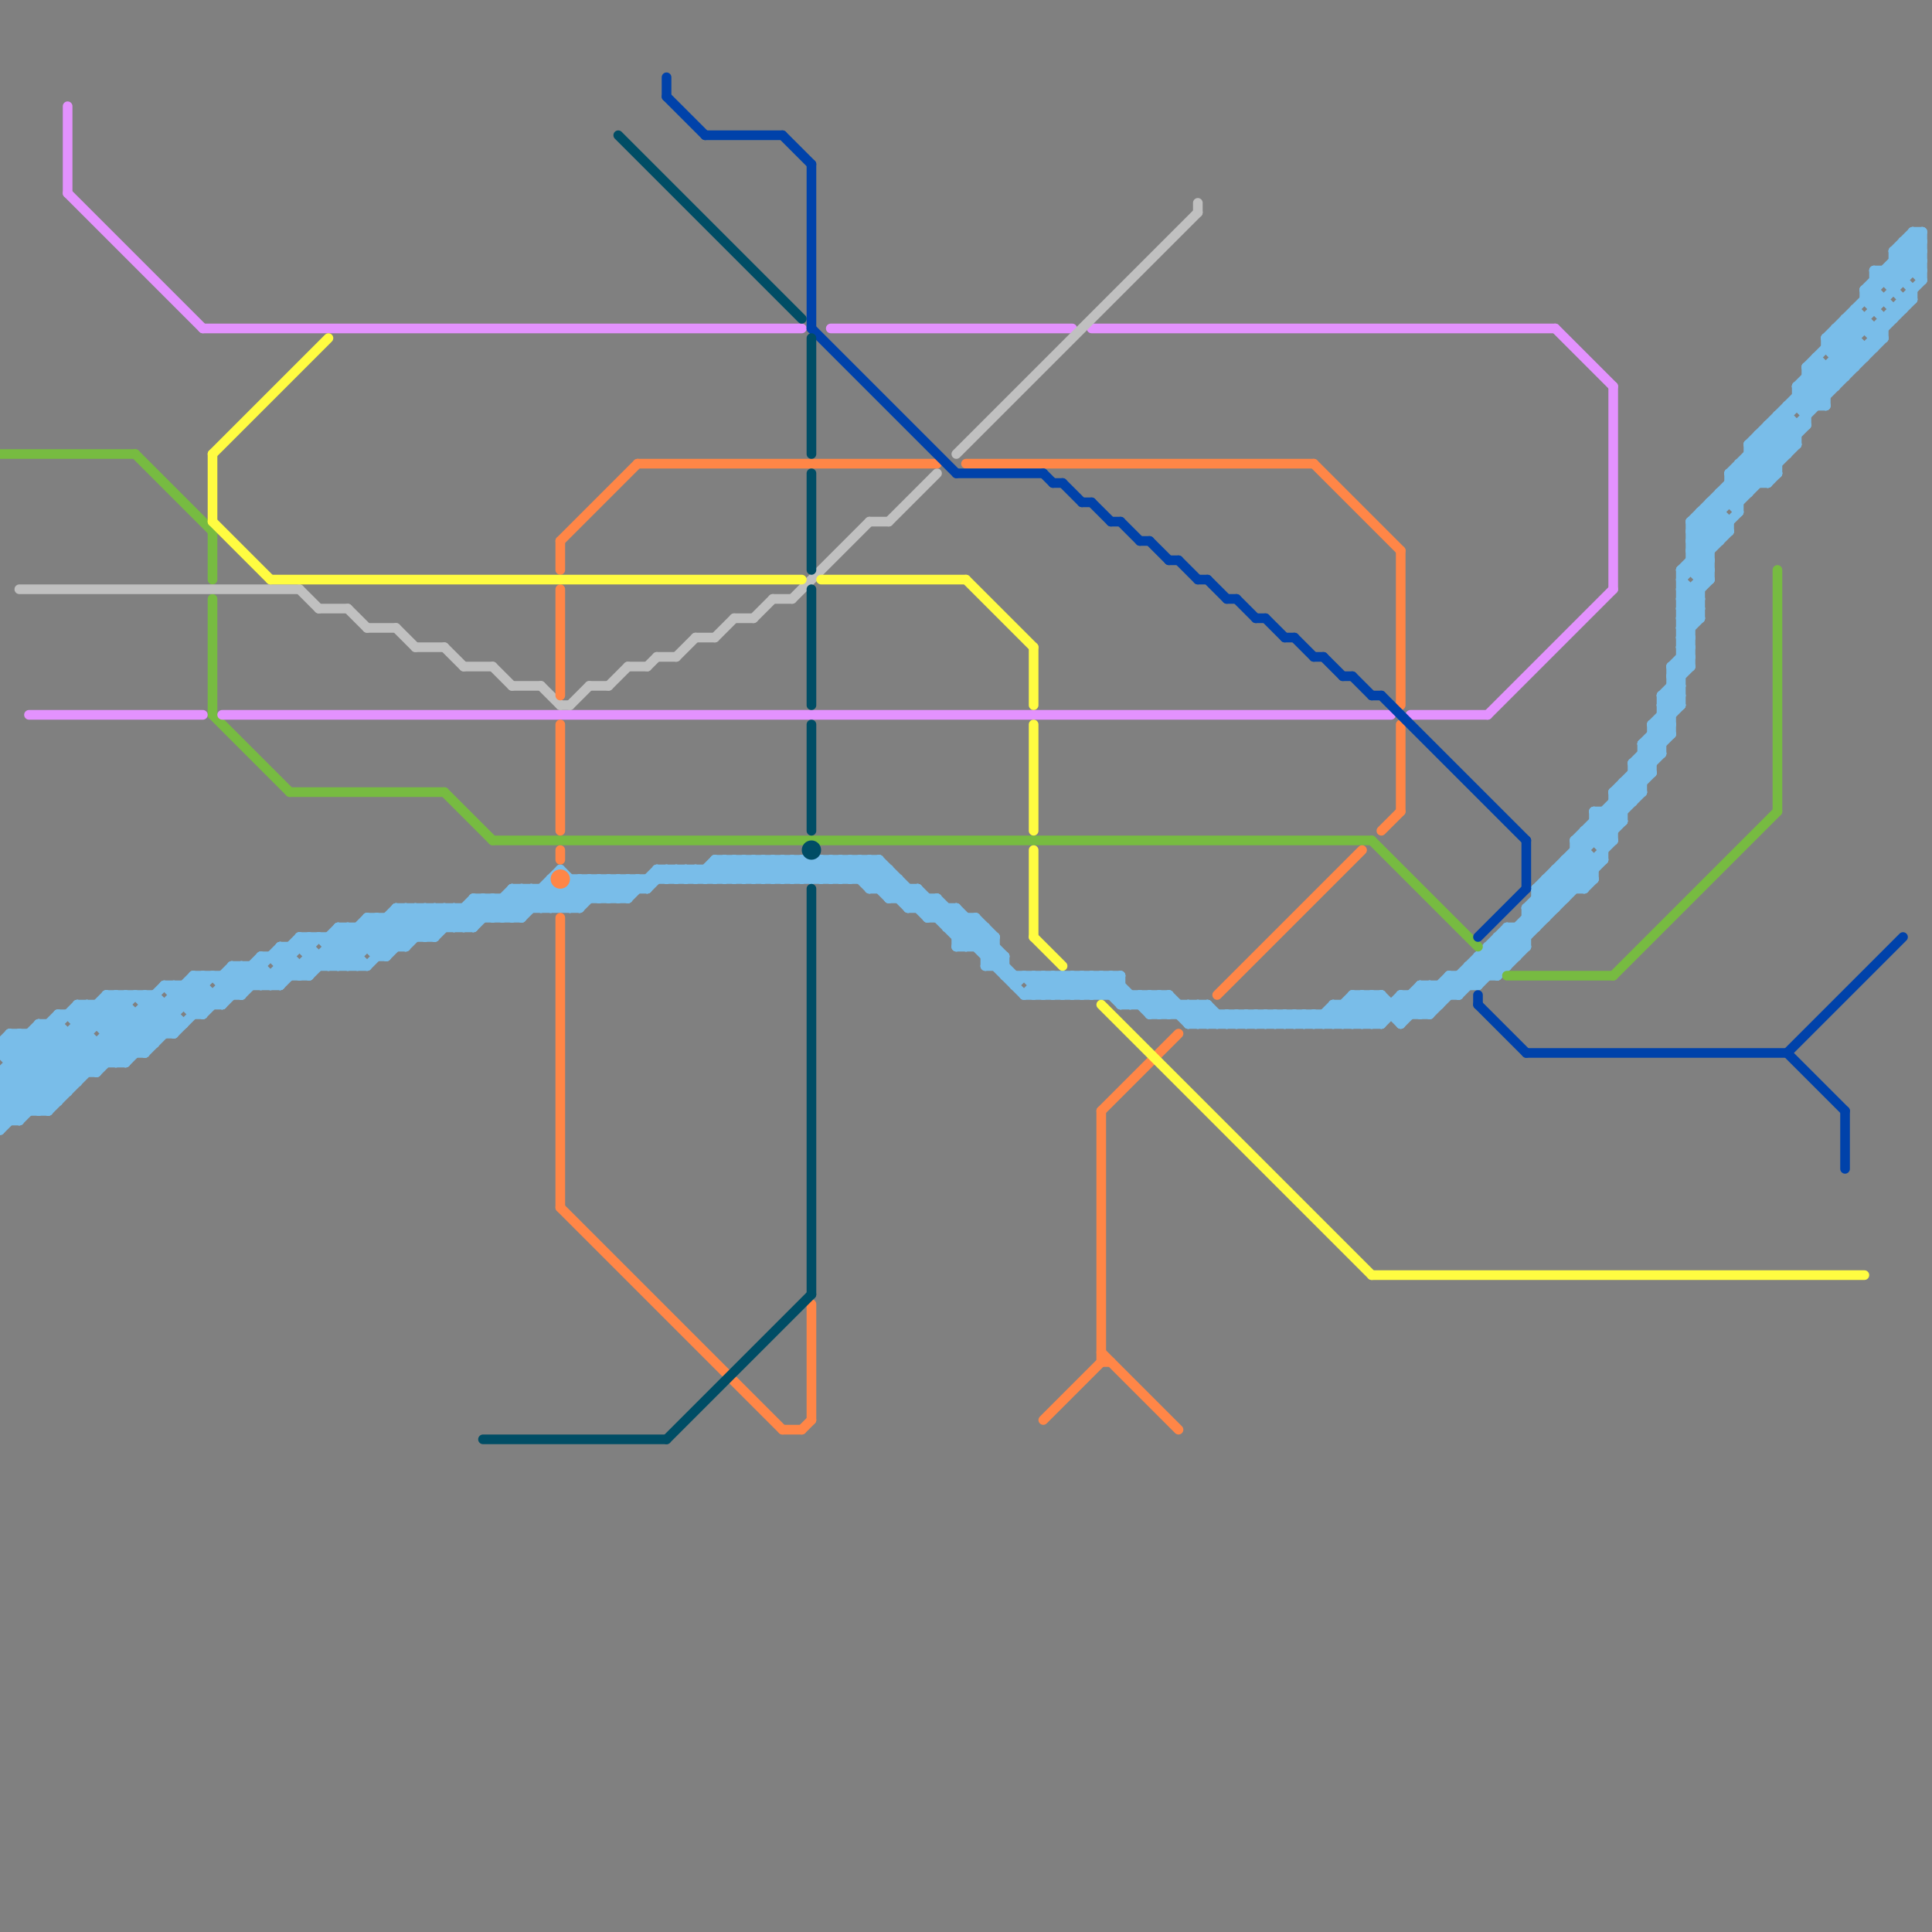 
<svg version="1.1" xmlns="http://www.w3.org/2000/svg" viewBox="0 0 200 200">
<rect x="0" y="0" width="200" height="200" fill="#808080" stroke="none"/>
<style>line { stroke-width: 1; fill: none; stroke-linecap: round; stroke-linejoin: round; } .c0 { stroke: #79bde9 } .c1 { stroke: #77bb41 } .c2 { stroke: #e392fe } .c3 { stroke: #c0c0c0 } .c4 { stroke: #ff8647 } .c5 { stroke: #0042aa } .c6 { stroke: #fffc41 } .c7 { stroke: #004d65 }</style><line class="c0" x1="185" y1="43" x2="186" y2="44"/><line class="c0" x1="183" y1="45" x2="185" y2="47"/><line class="c0" x1="86" y1="89" x2="86" y2="91"/><line class="c0" x1="49" y1="96" x2="53" y2="92"/><line class="c0" x1="174" y1="64" x2="176" y2="64"/><line class="c0" x1="15" y1="109" x2="18" y2="106"/><line class="c0" x1="39" y1="98" x2="43" y2="94"/><line class="c0" x1="165" y1="85" x2="168" y2="85"/><line class="c0" x1="0" y1="111" x2="10" y2="111"/><line class="c0" x1="148" y1="102" x2="148" y2="105"/><line class="c0" x1="181" y1="48" x2="183" y2="50"/><line class="c0" x1="20" y1="105" x2="21" y2="105"/><line class="c0" x1="194" y1="28" x2="194" y2="32"/><line class="c0" x1="56" y1="92" x2="58" y2="94"/><line class="c0" x1="5" y1="106" x2="10" y2="111"/><line class="c0" x1="64" y1="93" x2="66" y2="91"/><line class="c0" x1="108" y1="101" x2="110" y2="103"/><line class="c0" x1="43" y1="94" x2="45" y2="96"/><line class="c0" x1="189" y1="35" x2="199" y2="25"/><line class="c0" x1="81" y1="89" x2="81" y2="91"/><line class="c0" x1="169" y1="79" x2="169" y2="83"/><line class="c0" x1="16" y1="103" x2="19" y2="106"/><line class="c0" x1="158" y1="95" x2="159" y2="96"/><line class="c0" x1="195" y1="33" x2="195" y2="35"/><line class="c0" x1="189" y1="38" x2="189" y2="42"/><line class="c0" x1="59" y1="92" x2="60" y2="93"/><line class="c0" x1="191" y1="33" x2="192" y2="34"/><line class="c0" x1="133" y1="106" x2="134" y2="105"/><line class="c0" x1="27" y1="100" x2="29" y2="102"/><line class="c0" x1="111" y1="101" x2="111" y2="103"/><line class="c0" x1="51" y1="95" x2="54" y2="92"/><line class="c0" x1="174" y1="66" x2="175" y2="66"/><line class="c0" x1="24" y1="101" x2="25" y2="102"/><line class="c0" x1="125" y1="106" x2="126" y2="105"/><line class="c0" x1="174" y1="68" x2="175" y2="68"/><line class="c0" x1="153" y1="102" x2="166" y2="89"/><line class="c0" x1="11" y1="103" x2="11" y2="110"/><line class="c0" x1="177" y1="53" x2="179" y2="55"/><line class="c0" x1="135" y1="106" x2="136" y2="105"/><line class="c0" x1="69" y1="91" x2="70" y2="90"/><line class="c0" x1="187" y1="40" x2="189" y2="42"/><line class="c0" x1="20" y1="102" x2="22" y2="104"/><line class="c0" x1="149" y1="102" x2="150" y2="103"/><line class="c0" x1="48" y1="96" x2="51" y2="93"/><line class="c0" x1="63" y1="91" x2="63" y2="93"/><line class="c0" x1="4" y1="106" x2="6" y2="106"/><line class="c0" x1="95" y1="92" x2="95" y2="94"/><line class="c0" x1="96" y1="95" x2="101" y2="95"/><line class="c0" x1="96" y1="94" x2="97" y2="93"/><line class="c0" x1="180" y1="49" x2="181" y2="50"/><line class="c0" x1="172" y1="73" x2="173" y2="74"/><line class="c0" x1="34" y1="97" x2="35" y2="96"/><line class="c0" x1="4" y1="107" x2="8" y2="111"/><line class="c0" x1="174" y1="67" x2="175" y2="68"/><line class="c0" x1="195" y1="28" x2="196" y2="29"/><line class="c0" x1="176" y1="54" x2="178" y2="56"/><line class="c0" x1="29" y1="98" x2="32" y2="98"/><line class="c0" x1="4" y1="115" x2="17" y2="102"/><line class="c0" x1="9" y1="104" x2="9" y2="111"/><line class="c0" x1="146" y1="103" x2="148" y2="105"/><line class="c0" x1="87" y1="89" x2="90" y2="92"/><line class="c0" x1="0" y1="115" x2="1" y2="116"/><line class="c0" x1="162" y1="89" x2="162" y2="93"/><line class="c0" x1="32" y1="101" x2="38" y2="95"/><line class="c0" x1="174" y1="61" x2="176" y2="63"/><line class="c0" x1="118" y1="103" x2="118" y2="104"/><line class="c0" x1="179" y1="49" x2="179" y2="52"/><line class="c0" x1="23" y1="101" x2="24" y2="100"/><line class="c0" x1="190" y1="38" x2="191" y2="39"/><line class="c0" x1="165" y1="89" x2="165" y2="91"/><line class="c0" x1="59" y1="94" x2="62" y2="91"/><line class="c0" x1="175" y1="55" x2="177" y2="57"/><line class="c0" x1="34" y1="100" x2="39" y2="95"/><line class="c0" x1="198" y1="24" x2="199" y2="25"/><line class="c0" x1="22" y1="101" x2="24" y2="103"/><line class="c0" x1="162" y1="90" x2="164" y2="92"/><line class="c0" x1="33" y1="97" x2="36" y2="100"/><line class="c0" x1="101" y1="95" x2="101" y2="98"/><line class="c0" x1="24" y1="100" x2="24" y2="103"/><line class="c0" x1="42" y1="98" x2="46" y2="94"/><line class="c0" x1="71" y1="91" x2="72" y2="90"/><line class="c0" x1="138" y1="104" x2="138" y2="106"/><line class="c0" x1="28" y1="102" x2="30" y2="100"/><line class="c0" x1="38" y1="95" x2="54" y2="95"/><line class="c0" x1="59" y1="91" x2="59" y2="94"/><line class="c0" x1="4" y1="106" x2="9" y2="111"/><line class="c0" x1="0" y1="117" x2="9" y2="108"/><line class="c0" x1="164" y1="86" x2="164" y2="92"/><line class="c0" x1="181" y1="47" x2="183" y2="49"/><line class="c0" x1="196" y1="26" x2="199" y2="29"/><line class="c0" x1="165" y1="84" x2="168" y2="84"/><line class="c0" x1="175" y1="58" x2="177" y2="58"/><line class="c0" x1="17" y1="102" x2="21" y2="102"/><line class="c0" x1="69" y1="90" x2="70" y2="91"/><line class="c0" x1="193" y1="36" x2="193" y2="37"/><line class="c0" x1="79" y1="89" x2="81" y2="91"/><line class="c0" x1="198" y1="24" x2="198" y2="28"/><line class="c0" x1="104" y1="99" x2="104" y2="101"/><line class="c0" x1="90" y1="89" x2="96" y2="95"/><line class="c0" x1="165" y1="85" x2="167" y2="87"/><line class="c0" x1="173" y1="69" x2="175" y2="69"/><line class="c0" x1="99" y1="94" x2="99" y2="98"/><line class="c0" x1="177" y1="52" x2="177" y2="60"/><line class="c0" x1="95" y1="92" x2="106" y2="103"/><line class="c0" x1="145" y1="106" x2="150" y2="101"/><line class="c0" x1="174" y1="63" x2="177" y2="60"/><line class="c0" x1="144" y1="104" x2="144" y2="105"/><line class="c0" x1="183" y1="44" x2="187" y2="44"/><line class="c0" x1="92" y1="93" x2="97" y2="93"/><line class="c0" x1="74" y1="89" x2="76" y2="91"/><line class="c0" x1="154" y1="99" x2="155" y2="100"/><line class="c0" x1="128" y1="106" x2="129" y2="105"/><line class="c0" x1="171" y1="75" x2="172" y2="76"/><line class="c0" x1="47" y1="94" x2="47" y2="96"/><line class="c0" x1="125" y1="104" x2="125" y2="106"/><line class="c0" x1="18" y1="102" x2="21" y2="105"/><line class="c0" x1="76" y1="89" x2="78" y2="91"/><line class="c0" x1="169" y1="80" x2="170" y2="81"/><line class="c0" x1="174" y1="67" x2="175" y2="67"/><line class="c0" x1="175" y1="54" x2="179" y2="54"/><line class="c0" x1="14" y1="103" x2="18" y2="107"/><line class="c0" x1="187" y1="39" x2="189" y2="41"/><line class="c0" x1="99" y1="97" x2="103" y2="97"/><line class="c0" x1="178" y1="51" x2="178" y2="56"/><line class="c0" x1="77" y1="89" x2="77" y2="91"/><line class="c0" x1="153" y1="100" x2="154" y2="101"/><line class="c0" x1="122" y1="104" x2="122" y2="105"/><line class="c0" x1="145" y1="103" x2="151" y2="103"/><line class="c0" x1="39" y1="99" x2="40" y2="99"/><line class="c0" x1="153" y1="99" x2="153" y2="102"/><line class="c0" x1="106" y1="101" x2="108" y2="103"/><line class="c0" x1="11" y1="104" x2="15" y2="108"/><line class="c0" x1="102" y1="99" x2="103" y2="98"/><line class="c0" x1="174" y1="62" x2="177" y2="59"/><line class="c0" x1="172" y1="72" x2="173" y2="73"/><line class="c0" x1="172" y1="74" x2="173" y2="75"/><line class="c0" x1="31" y1="100" x2="31" y2="101"/><line class="c0" x1="49" y1="94" x2="50" y2="95"/><line class="c0" x1="107" y1="102" x2="116" y2="102"/><line class="c0" x1="163" y1="87" x2="165" y2="89"/><line class="c0" x1="70" y1="90" x2="71" y2="91"/><line class="c0" x1="99" y1="96" x2="100" y2="95"/><line class="c0" x1="150" y1="101" x2="155" y2="101"/><line class="c0" x1="6" y1="105" x2="6" y2="114"/><line class="c0" x1="106" y1="103" x2="108" y2="101"/><line class="c0" x1="35" y1="97" x2="38" y2="100"/><line class="c0" x1="161" y1="90" x2="163" y2="92"/><line class="c0" x1="171" y1="76" x2="172" y2="77"/><line class="c0" x1="10" y1="111" x2="20" y2="101"/><line class="c0" x1="193" y1="31" x2="195" y2="33"/><line class="c0" x1="197" y1="26" x2="199" y2="28"/><line class="c0" x1="131" y1="106" x2="132" y2="105"/><line class="c0" x1="192" y1="32" x2="192" y2="38"/><line class="c0" x1="179" y1="54" x2="179" y2="55"/><line class="c0" x1="145" y1="104" x2="146" y2="105"/><line class="c0" x1="100" y1="95" x2="100" y2="98"/><line class="c0" x1="174" y1="60" x2="176" y2="62"/><line class="c0" x1="109" y1="101" x2="111" y2="103"/><line class="c0" x1="12" y1="110" x2="21" y2="101"/><line class="c0" x1="99" y1="98" x2="103" y2="98"/><line class="c0" x1="189" y1="36" x2="194" y2="36"/><line class="c0" x1="62" y1="91" x2="64" y2="93"/><line class="c0" x1="39" y1="95" x2="39" y2="99"/><line class="c0" x1="43" y1="94" x2="43" y2="97"/><line class="c0" x1="82" y1="91" x2="84" y2="89"/><line class="c0" x1="163" y1="87" x2="172" y2="78"/><line class="c0" x1="19" y1="102" x2="19" y2="104"/><line class="c0" x1="59" y1="91" x2="93" y2="91"/><line class="c0" x1="180" y1="48" x2="180" y2="53"/><line class="c0" x1="20" y1="104" x2="21" y2="103"/><line class="c0" x1="32" y1="97" x2="32" y2="101"/><line class="c0" x1="70" y1="90" x2="70" y2="91"/><line class="c0" x1="58" y1="90" x2="61" y2="93"/><line class="c0" x1="51" y1="93" x2="53" y2="95"/><line class="c0" x1="13" y1="110" x2="22" y2="101"/><line class="c0" x1="0" y1="112" x2="8" y2="112"/><line class="c0" x1="189" y1="35" x2="189" y2="36"/><line class="c0" x1="0" y1="109" x2="15" y2="109"/><line class="c0" x1="130" y1="105" x2="130" y2="106"/><line class="c0" x1="25" y1="103" x2="27" y2="101"/><line class="c0" x1="137" y1="105" x2="138" y2="106"/><line class="c0" x1="193" y1="30" x2="194" y2="31"/><line class="c0" x1="29" y1="102" x2="32" y2="99"/><line class="c0" x1="72" y1="90" x2="73" y2="91"/><line class="c0" x1="55" y1="92" x2="55" y2="94"/><line class="c0" x1="1" y1="107" x2="9" y2="107"/><line class="c0" x1="8" y1="104" x2="8" y2="112"/><line class="c0" x1="132" y1="105" x2="132" y2="106"/><line class="c0" x1="166" y1="87" x2="168" y2="85"/><line class="c0" x1="129" y1="106" x2="130" y2="105"/><line class="c0" x1="162" y1="89" x2="166" y2="89"/><line class="c0" x1="153" y1="99" x2="157" y2="99"/><line class="c0" x1="165" y1="84" x2="167" y2="86"/><line class="c0" x1="7" y1="107" x2="7" y2="113"/><line class="c0" x1="66" y1="91" x2="66" y2="92"/><line class="c0" x1="82" y1="89" x2="84" y2="91"/><line class="c0" x1="175" y1="57" x2="178" y2="54"/><line class="c0" x1="72" y1="91" x2="74" y2="89"/><line class="c0" x1="31" y1="97" x2="34" y2="100"/><line class="c0" x1="0" y1="111" x2="0" y2="117"/><line class="c0" x1="174" y1="61" x2="176" y2="61"/><line class="c0" x1="149" y1="102" x2="149" y2="104"/><line class="c0" x1="175" y1="54" x2="177" y2="56"/><line class="c0" x1="179" y1="49" x2="181" y2="51"/><line class="c0" x1="40" y1="95" x2="40" y2="99"/><line class="c0" x1="68" y1="90" x2="92" y2="90"/><line class="c0" x1="107" y1="101" x2="109" y2="103"/><line class="c0" x1="83" y1="89" x2="85" y2="91"/><line class="c0" x1="123" y1="106" x2="125" y2="104"/><line class="c0" x1="169" y1="79" x2="170" y2="80"/><line class="c0" x1="196" y1="32" x2="197" y2="32"/><line class="c0" x1="175" y1="55" x2="179" y2="55"/><line class="c0" x1="20" y1="101" x2="20" y2="105"/><line class="c0" x1="26" y1="100" x2="26" y2="102"/><line class="c0" x1="187" y1="38" x2="189" y2="40"/><line class="c0" x1="182" y1="45" x2="182" y2="50"/><line class="c0" x1="188" y1="37" x2="188" y2="42"/><line class="c0" x1="107" y1="103" x2="109" y2="101"/><line class="c0" x1="194" y1="28" x2="197" y2="31"/><line class="c0" x1="1" y1="107" x2="1" y2="116"/><line class="c0" x1="175" y1="56" x2="187" y2="44"/><line class="c0" x1="194" y1="35" x2="195" y2="35"/><line class="c0" x1="5" y1="106" x2="5" y2="115"/><line class="c0" x1="151" y1="103" x2="167" y2="87"/><line class="c0" x1="102" y1="98" x2="103" y2="97"/><line class="c0" x1="186" y1="41" x2="189" y2="41"/><line class="c0" x1="61" y1="91" x2="63" y2="93"/><line class="c0" x1="174" y1="59" x2="180" y2="53"/><line class="c0" x1="165" y1="86" x2="166" y2="87"/><line class="c0" x1="175" y1="55" x2="195" y2="35"/><line class="c0" x1="190" y1="34" x2="195" y2="34"/><line class="c0" x1="196" y1="29" x2="199" y2="26"/><line class="c0" x1="104" y1="101" x2="116" y2="101"/><line class="c0" x1="147" y1="102" x2="153" y2="102"/><line class="c0" x1="181" y1="46" x2="184" y2="49"/><line class="c0" x1="83" y1="91" x2="85" y2="89"/><line class="c0" x1="41" y1="94" x2="44" y2="97"/><line class="c0" x1="181" y1="47" x2="185" y2="47"/><line class="c0" x1="112" y1="101" x2="114" y2="103"/><line class="c0" x1="134" y1="105" x2="135" y2="106"/><line class="c0" x1="5" y1="115" x2="16" y2="104"/><line class="c0" x1="172" y1="73" x2="174" y2="71"/><line class="c0" x1="85" y1="91" x2="87" y2="89"/><line class="c0" x1="178" y1="51" x2="181" y2="51"/><line class="c0" x1="123" y1="104" x2="125" y2="106"/><line class="c0" x1="4" y1="106" x2="4" y2="115"/><line class="c0" x1="84" y1="91" x2="86" y2="89"/><line class="c0" x1="147" y1="103" x2="148" y2="104"/><line class="c0" x1="27" y1="99" x2="27" y2="102"/><line class="c0" x1="45" y1="97" x2="49" y2="93"/><line class="c0" x1="93" y1="91" x2="93" y2="93"/><line class="c0" x1="110" y1="103" x2="112" y2="101"/><line class="c0" x1="86" y1="91" x2="88" y2="89"/><line class="c0" x1="146" y1="103" x2="146" y2="105"/><line class="c0" x1="133" y1="105" x2="133" y2="106"/><line class="c0" x1="31" y1="101" x2="36" y2="96"/><line class="c0" x1="168" y1="81" x2="170" y2="81"/><line class="c0" x1="39" y1="95" x2="42" y2="98"/><line class="c0" x1="152" y1="100" x2="153" y2="101"/><line class="c0" x1="135" y1="105" x2="135" y2="106"/><line class="c0" x1="167" y1="83" x2="169" y2="83"/><line class="c0" x1="175" y1="61" x2="175" y2="69"/><line class="c0" x1="71" y1="90" x2="71" y2="91"/><line class="c0" x1="8" y1="107" x2="11" y2="110"/><line class="c0" x1="56" y1="92" x2="56" y2="94"/><line class="c0" x1="11" y1="103" x2="16" y2="108"/><line class="c0" x1="108" y1="101" x2="108" y2="103"/><line class="c0" x1="121" y1="103" x2="124" y2="106"/><line class="c0" x1="180" y1="52" x2="186" y2="46"/><line class="c0" x1="11" y1="106" x2="14" y2="103"/><line class="c0" x1="49" y1="93" x2="51" y2="95"/><line class="c0" x1="73" y1="90" x2="73" y2="91"/><line class="c0" x1="85" y1="89" x2="87" y2="91"/><line class="c0" x1="147" y1="105" x2="156" y2="96"/><line class="c0" x1="105" y1="102" x2="106" y2="101"/><line class="c0" x1="155" y1="97" x2="158" y2="97"/><line class="c0" x1="170" y1="77" x2="170" y2="82"/><line class="c0" x1="193" y1="31" x2="195" y2="31"/><line class="c0" x1="79" y1="91" x2="81" y2="89"/><line class="c0" x1="159" y1="92" x2="164" y2="92"/><line class="c0" x1="54" y1="95" x2="57" y2="92"/><line class="c0" x1="73" y1="91" x2="75" y2="89"/><line class="c0" x1="50" y1="93" x2="52" y2="95"/><line class="c0" x1="147" y1="102" x2="149" y2="104"/><line class="c0" x1="170" y1="78" x2="172" y2="78"/><line class="c0" x1="68" y1="90" x2="68" y2="91"/><line class="c0" x1="54" y1="92" x2="56" y2="94"/><line class="c0" x1="10" y1="104" x2="10" y2="106"/><line class="c0" x1="37" y1="96" x2="37" y2="100"/><line class="c0" x1="79" y1="89" x2="79" y2="91"/><line class="c0" x1="116" y1="104" x2="125" y2="104"/><line class="c0" x1="183" y1="50" x2="184" y2="49"/><line class="c0" x1="128" y1="105" x2="128" y2="106"/><line class="c0" x1="52" y1="93" x2="54" y2="95"/><line class="c0" x1="103" y1="100" x2="104" y2="99"/><line class="c0" x1="142" y1="103" x2="142" y2="106"/><line class="c0" x1="65" y1="91" x2="66" y2="92"/><line class="c0" x1="89" y1="89" x2="94" y2="94"/><line class="c0" x1="11" y1="103" x2="16" y2="103"/><line class="c0" x1="0" y1="116" x2="13" y2="103"/><line class="c0" x1="156" y1="96" x2="159" y2="96"/><line class="c0" x1="162" y1="89" x2="164" y2="91"/><line class="c0" x1="109" y1="101" x2="109" y2="103"/><line class="c0" x1="74" y1="89" x2="74" y2="91"/><line class="c0" x1="179" y1="50" x2="183" y2="50"/><line class="c0" x1="153" y1="99" x2="155" y2="101"/><line class="c0" x1="174" y1="65" x2="176" y2="63"/><line class="c0" x1="124" y1="104" x2="126" y2="106"/><line class="c0" x1="184" y1="43" x2="184" y2="49"/><line class="c0" x1="89" y1="89" x2="89" y2="91"/><line class="c0" x1="76" y1="89" x2="76" y2="91"/><line class="c0" x1="165" y1="84" x2="165" y2="87"/><line class="c0" x1="189" y1="35" x2="192" y2="35"/><line class="c0" x1="11" y1="108" x2="13" y2="110"/><line class="c0" x1="169" y1="79" x2="173" y2="75"/><line class="c0" x1="166" y1="84" x2="166" y2="89"/><line class="c0" x1="57" y1="91" x2="57" y2="94"/><line class="c0" x1="175" y1="56" x2="178" y2="56"/><line class="c0" x1="2" y1="116" x2="13" y2="105"/><line class="c0" x1="196" y1="27" x2="199" y2="27"/><line class="c0" x1="185" y1="42" x2="189" y2="42"/><line class="c0" x1="0" y1="108" x2="1" y2="107"/><line class="c0" x1="9" y1="104" x2="14" y2="109"/><line class="c0" x1="163" y1="87" x2="167" y2="87"/><line class="c0" x1="174" y1="63" x2="175" y2="64"/><line class="c0" x1="174" y1="65" x2="175" y2="66"/><line class="c0" x1="21" y1="105" x2="27" y2="99"/><line class="c0" x1="1" y1="111" x2="5" y2="115"/><line class="c0" x1="179" y1="49" x2="192" y2="36"/><line class="c0" x1="161" y1="90" x2="165" y2="90"/><line class="c0" x1="91" y1="92" x2="92" y2="91"/><line class="c0" x1="98" y1="96" x2="102" y2="96"/><line class="c0" x1="87" y1="89" x2="87" y2="91"/><line class="c0" x1="167" y1="82" x2="167" y2="87"/><line class="c0" x1="186" y1="41" x2="187" y2="42"/><line class="c0" x1="62" y1="91" x2="62" y2="93"/><line class="c0" x1="91" y1="89" x2="100" y2="98"/><line class="c0" x1="197" y1="31" x2="197" y2="32"/><line class="c0" x1="127" y1="106" x2="128" y2="105"/><line class="c0" x1="136" y1="105" x2="136" y2="106"/><line class="c0" x1="90" y1="92" x2="95" y2="92"/><line class="c0" x1="23" y1="102" x2="29" y2="102"/><line class="c0" x1="90" y1="91" x2="91" y2="90"/><line class="c0" x1="158" y1="94" x2="170" y2="82"/><line class="c0" x1="20" y1="101" x2="23" y2="104"/><line class="c0" x1="64" y1="91" x2="64" y2="93"/><line class="c0" x1="173" y1="70" x2="175" y2="68"/><line class="c0" x1="175" y1="54" x2="185" y2="44"/><line class="c0" x1="139" y1="104" x2="141" y2="106"/><line class="c0" x1="51" y1="93" x2="51" y2="95"/><line class="c0" x1="129" y1="105" x2="129" y2="106"/><line class="c0" x1="38" y1="100" x2="44" y2="94"/><line class="c0" x1="123" y1="106" x2="143" y2="106"/><line class="c0" x1="160" y1="91" x2="165" y2="91"/><line class="c0" x1="187" y1="39" x2="191" y2="39"/><line class="c0" x1="57" y1="92" x2="59" y2="94"/><line class="c0" x1="176" y1="53" x2="178" y2="55"/><line class="c0" x1="180" y1="48" x2="182" y2="50"/><line class="c0" x1="131" y1="105" x2="131" y2="106"/><line class="c0" x1="174" y1="62" x2="176" y2="64"/><line class="c0" x1="0" y1="108" x2="16" y2="108"/><line class="c0" x1="170" y1="77" x2="172" y2="77"/><line class="c0" x1="106" y1="103" x2="121" y2="103"/><line class="c0" x1="15" y1="103" x2="18" y2="106"/><line class="c0" x1="145" y1="103" x2="145" y2="106"/><line class="c0" x1="142" y1="103" x2="145" y2="106"/><line class="c0" x1="142" y1="106" x2="145" y2="103"/><line class="c0" x1="56" y1="94" x2="59" y2="91"/><line class="c0" x1="8" y1="105" x2="9" y2="104"/><line class="c0" x1="190" y1="36" x2="199" y2="27"/><line class="c0" x1="1" y1="110" x2="13" y2="110"/><line class="c0" x1="191" y1="34" x2="193" y2="36"/><line class="c0" x1="53" y1="92" x2="67" y2="92"/><line class="c0" x1="90" y1="89" x2="90" y2="92"/><line class="c0" x1="112" y1="101" x2="112" y2="103"/><line class="c0" x1="0" y1="114" x2="11" y2="103"/><line class="c0" x1="82" y1="89" x2="82" y2="91"/><line class="c0" x1="175" y1="57" x2="177" y2="59"/><line class="c0" x1="12" y1="103" x2="12" y2="110"/><line class="c0" x1="167" y1="84" x2="168" y2="85"/><line class="c0" x1="140" y1="103" x2="143" y2="103"/><line class="c0" x1="190" y1="37" x2="193" y2="37"/><line class="c0" x1="114" y1="101" x2="114" y2="103"/><line class="c0" x1="21" y1="101" x2="21" y2="105"/><line class="c0" x1="150" y1="102" x2="151" y2="103"/><line class="c0" x1="40" y1="95" x2="42" y2="97"/><line class="c0" x1="22" y1="103" x2="22" y2="104"/><line class="c0" x1="197" y1="25" x2="199" y2="27"/><line class="c0" x1="32" y1="98" x2="33" y2="97"/><line class="c0" x1="198" y1="24" x2="199" y2="24"/><line class="c0" x1="134" y1="106" x2="135" y2="105"/><line class="c0" x1="49" y1="93" x2="49" y2="96"/><line class="c0" x1="107" y1="101" x2="107" y2="103"/><line class="c0" x1="194" y1="34" x2="194" y2="36"/><line class="c0" x1="174" y1="64" x2="176" y2="62"/><line class="c0" x1="102" y1="99" x2="104" y2="99"/><line class="c0" x1="12" y1="103" x2="16" y2="107"/><line class="c0" x1="13" y1="103" x2="13" y2="110"/><line class="c0" x1="156" y1="97" x2="157" y2="98"/><line class="c0" x1="174" y1="65" x2="175" y2="65"/><line class="c0" x1="148" y1="105" x2="164" y2="89"/><line class="c0" x1="60" y1="91" x2="60" y2="94"/><line class="c0" x1="34" y1="98" x2="42" y2="98"/><line class="c0" x1="119" y1="105" x2="121" y2="103"/><line class="c0" x1="159" y1="94" x2="160" y2="95"/><line class="c0" x1="164" y1="92" x2="165" y2="91"/><line class="c0" x1="35" y1="100" x2="41" y2="94"/><line class="c0" x1="16" y1="103" x2="16" y2="108"/><line class="c0" x1="183" y1="44" x2="183" y2="50"/><line class="c0" x1="186" y1="40" x2="188" y2="38"/><line class="c0" x1="117" y1="103" x2="117" y2="104"/><line class="c0" x1="155" y1="97" x2="157" y2="99"/><line class="c0" x1="29" y1="98" x2="32" y2="101"/><line class="c0" x1="120" y1="105" x2="121" y2="104"/><line class="c0" x1="151" y1="101" x2="152" y2="102"/><line class="c0" x1="194" y1="28" x2="199" y2="28"/><line class="c0" x1="61" y1="91" x2="61" y2="93"/><line class="c0" x1="47" y1="94" x2="49" y2="96"/><line class="c0" x1="194" y1="29" x2="197" y2="29"/><line class="c0" x1="7" y1="105" x2="12" y2="110"/><line class="c0" x1="0" y1="108" x2="0" y2="109"/><line class="c0" x1="167" y1="83" x2="168" y2="84"/><line class="c0" x1="174" y1="64" x2="175" y2="65"/><line class="c0" x1="175" y1="59" x2="176" y2="60"/><line class="c0" x1="191" y1="33" x2="193" y2="33"/><line class="c0" x1="0" y1="114" x2="6" y2="114"/><line class="c0" x1="159" y1="92" x2="171" y2="80"/><line class="c0" x1="97" y1="95" x2="98" y2="94"/><line class="c0" x1="169" y1="81" x2="170" y2="82"/><line class="c0" x1="0" y1="109" x2="5" y2="114"/><line class="c0" x1="154" y1="98" x2="156" y2="100"/><line class="c0" x1="181" y1="46" x2="186" y2="46"/><line class="c0" x1="178" y1="51" x2="180" y2="53"/><line class="c0" x1="23" y1="104" x2="29" y2="98"/><line class="c0" x1="94" y1="94" x2="95" y2="93"/><line class="c0" x1="2" y1="107" x2="7" y2="112"/><line class="c0" x1="93" y1="93" x2="94" y2="92"/><line class="c0" x1="156" y1="96" x2="158" y2="98"/><line class="c0" x1="0" y1="114" x2="2" y2="116"/><line class="c0" x1="168" y1="81" x2="168" y2="85"/><line class="c0" x1="120" y1="103" x2="120" y2="105"/><line class="c0" x1="187" y1="38" x2="187" y2="44"/><line class="c0" x1="88" y1="89" x2="88" y2="91"/><line class="c0" x1="174" y1="67" x2="175" y2="66"/><line class="c0" x1="145" y1="103" x2="147" y2="105"/><line class="c0" x1="186" y1="40" x2="188" y2="42"/><line class="c0" x1="196" y1="26" x2="196" y2="30"/><line class="c0" x1="57" y1="94" x2="60" y2="91"/><line class="c0" x1="3" y1="107" x2="8" y2="112"/><line class="c0" x1="171" y1="75" x2="173" y2="75"/><line class="c0" x1="155" y1="101" x2="158" y2="98"/><line class="c0" x1="91" y1="89" x2="91" y2="92"/><line class="c0" x1="45" y1="94" x2="47" y2="96"/><line class="c0" x1="186" y1="44" x2="186" y2="46"/><line class="c0" x1="83" y1="89" x2="83" y2="91"/><line class="c0" x1="197" y1="25" x2="197" y2="29"/><line class="c0" x1="167" y1="82" x2="170" y2="82"/><line class="c0" x1="172" y1="74" x2="173" y2="74"/><line class="c0" x1="158" y1="94" x2="158" y2="98"/><line class="c0" x1="114" y1="101" x2="117" y2="104"/><line class="c0" x1="158" y1="94" x2="161" y2="94"/><line class="c0" x1="85" y1="89" x2="85" y2="91"/><line class="c0" x1="193" y1="33" x2="193" y2="34"/><line class="c0" x1="29" y1="99" x2="31" y2="97"/><line class="c0" x1="0" y1="113" x2="2" y2="115"/><line class="c0" x1="147" y1="102" x2="147" y2="105"/><line class="c0" x1="132" y1="105" x2="133" y2="106"/><line class="c0" x1="54" y1="92" x2="54" y2="95"/><line class="c0" x1="138" y1="106" x2="141" y2="103"/><line class="c0" x1="198" y1="25" x2="199" y2="26"/><line class="c0" x1="175" y1="56" x2="177" y2="58"/><line class="c0" x1="66" y1="91" x2="67" y2="92"/><line class="c0" x1="124" y1="106" x2="125" y2="105"/><line class="c0" x1="75" y1="89" x2="77" y2="91"/><line class="c0" x1="150" y1="101" x2="151" y2="102"/><line class="c0" x1="53" y1="93" x2="54" y2="94"/><line class="c0" x1="36" y1="100" x2="42" y2="94"/><line class="c0" x1="193" y1="30" x2="199" y2="24"/><line class="c0" x1="190" y1="35" x2="192" y2="37"/><line class="c0" x1="194" y1="30" x2="196" y2="32"/><line class="c0" x1="185" y1="42" x2="185" y2="47"/><line class="c0" x1="126" y1="106" x2="127" y2="105"/><line class="c0" x1="121" y1="105" x2="122" y2="104"/><line class="c0" x1="152" y1="101" x2="153" y2="102"/><line class="c0" x1="170" y1="78" x2="171" y2="79"/><line class="c0" x1="159" y1="92" x2="159" y2="96"/><line class="c0" x1="173" y1="70" x2="174" y2="71"/><line class="c0" x1="173" y1="72" x2="174" y2="73"/><line class="c0" x1="123" y1="104" x2="123" y2="106"/><line class="c0" x1="0" y1="116" x2="2" y2="116"/><line class="c0" x1="173" y1="69" x2="175" y2="67"/><line class="c0" x1="141" y1="106" x2="143" y2="104"/><line class="c0" x1="29" y1="100" x2="38" y2="100"/><line class="c0" x1="175" y1="54" x2="175" y2="59"/><line class="c0" x1="184" y1="44" x2="186" y2="46"/><line class="c0" x1="37" y1="96" x2="40" y2="99"/><line class="c0" x1="155" y1="98" x2="156" y2="99"/><line class="c0" x1="159" y1="93" x2="160" y2="94"/><line class="c0" x1="42" y1="94" x2="42" y2="98"/><line class="c0" x1="123" y1="105" x2="124" y2="104"/><line class="c0" x1="193" y1="30" x2="194" y2="30"/><line class="c0" x1="29" y1="99" x2="31" y2="101"/><line class="c0" x1="113" y1="103" x2="115" y2="101"/><line class="c0" x1="73" y1="90" x2="74" y2="91"/><line class="c0" x1="157" y1="96" x2="158" y2="97"/><line class="c0" x1="189" y1="36" x2="191" y2="38"/><line class="c0" x1="23" y1="101" x2="25" y2="103"/><line class="c0" x1="134" y1="105" x2="134" y2="106"/><line class="c0" x1="47" y1="96" x2="50" y2="93"/><line class="c0" x1="124" y1="104" x2="124" y2="106"/><line class="c0" x1="18" y1="102" x2="18" y2="107"/><line class="c0" x1="136" y1="106" x2="138" y2="104"/><line class="c0" x1="130" y1="105" x2="131" y2="106"/><line class="c0" x1="20" y1="101" x2="32" y2="101"/><line class="c0" x1="196" y1="27" x2="197" y2="28"/><line class="c0" x1="121" y1="103" x2="121" y2="105"/><line class="c0" x1="120" y1="103" x2="123" y2="106"/><line class="c0" x1="156" y1="96" x2="156" y2="100"/><line class="c0" x1="160" y1="91" x2="160" y2="95"/><line class="c0" x1="68" y1="90" x2="69" y2="91"/><line class="c0" x1="38" y1="95" x2="38" y2="98"/><line class="c0" x1="173" y1="69" x2="174" y2="70"/><line class="c0" x1="53" y1="92" x2="55" y2="94"/><line class="c0" x1="169" y1="80" x2="171" y2="80"/><line class="c0" x1="97" y1="93" x2="105" y2="101"/><line class="c0" x1="173" y1="71" x2="174" y2="72"/><line class="c0" x1="175" y1="58" x2="177" y2="60"/><line class="c0" x1="188" y1="37" x2="190" y2="39"/><line class="c0" x1="190" y1="34" x2="193" y2="37"/><line class="c0" x1="8" y1="104" x2="13" y2="109"/><line class="c0" x1="78" y1="91" x2="80" y2="89"/><line class="c0" x1="44" y1="94" x2="44" y2="97"/><line class="c0" x1="46" y1="94" x2="48" y2="96"/><line class="c0" x1="48" y1="94" x2="49" y2="95"/><line class="c0" x1="60" y1="94" x2="63" y2="91"/><line class="c0" x1="10" y1="104" x2="15" y2="109"/><line class="c0" x1="6" y1="105" x2="18" y2="105"/><line class="c0" x1="138" y1="104" x2="149" y2="104"/><line class="c0" x1="60" y1="91" x2="62" y2="93"/><line class="c0" x1="155" y1="97" x2="155" y2="101"/><line class="c0" x1="80" y1="91" x2="82" y2="89"/><line class="c0" x1="27" y1="102" x2="32" y2="97"/><line class="c0" x1="34" y1="99" x2="35" y2="100"/><line class="c0" x1="50" y1="93" x2="50" y2="95"/><line class="c0" x1="127" y1="105" x2="127" y2="106"/><line class="c0" x1="71" y1="90" x2="72" y2="91"/><line class="c0" x1="174" y1="59" x2="174" y2="73"/><line class="c0" x1="195" y1="28" x2="195" y2="29"/><line class="c0" x1="163" y1="88" x2="165" y2="90"/><line class="c0" x1="0" y1="115" x2="5" y2="115"/><line class="c0" x1="133" y1="105" x2="134" y2="106"/><line class="c0" x1="113" y1="101" x2="116" y2="104"/><line class="c0" x1="171" y1="76" x2="173" y2="76"/><line class="c0" x1="164" y1="86" x2="167" y2="86"/><line class="c0" x1="52" y1="93" x2="52" y2="95"/><line class="c0" x1="65" y1="93" x2="68" y2="90"/><line class="c0" x1="169" y1="79" x2="171" y2="79"/><line class="c0" x1="135" y1="105" x2="136" y2="106"/><line class="c0" x1="31" y1="97" x2="31" y2="98"/><line class="c0" x1="196" y1="26" x2="199" y2="26"/><line class="c0" x1="127" y1="105" x2="128" y2="106"/><line class="c0" x1="67" y1="92" x2="69" y2="90"/><line class="c0" x1="8" y1="104" x2="13" y2="104"/><line class="c0" x1="0" y1="111" x2="6" y2="105"/><line class="c0" x1="0" y1="113" x2="6" y2="107"/><line class="c0" x1="141" y1="103" x2="143" y2="105"/><line class="c0" x1="38" y1="96" x2="40" y2="98"/><line class="c0" x1="84" y1="89" x2="86" y2="91"/><line class="c0" x1="78" y1="89" x2="80" y2="91"/><line class="c0" x1="0" y1="108" x2="6" y2="114"/><line class="c0" x1="180" y1="48" x2="184" y2="48"/><line class="c0" x1="143" y1="103" x2="145" y2="105"/><line class="c0" x1="80" y1="89" x2="82" y2="91"/><line class="c0" x1="139" y1="104" x2="139" y2="106"/><line class="c0" x1="138" y1="105" x2="139" y2="106"/><line class="c0" x1="14" y1="105" x2="14" y2="109"/><line class="c0" x1="18" y1="103" x2="25" y2="103"/><line class="c0" x1="181" y1="46" x2="181" y2="51"/><line class="c0" x1="74" y1="90" x2="75" y2="91"/><line class="c0" x1="32" y1="99" x2="37" y2="99"/><line class="c0" x1="170" y1="77" x2="171" y2="78"/><line class="c0" x1="181" y1="46" x2="193" y2="34"/><line class="c0" x1="25" y1="100" x2="27" y2="102"/><line class="c0" x1="166" y1="84" x2="167" y2="85"/><line class="c0" x1="170" y1="79" x2="171" y2="80"/><line class="c0" x1="191" y1="33" x2="191" y2="39"/><line class="c0" x1="172" y1="75" x2="173" y2="76"/><line class="c0" x1="108" y1="103" x2="110" y2="101"/><line class="c0" x1="168" y1="82" x2="169" y2="83"/><line class="c0" x1="186" y1="40" x2="190" y2="40"/><line class="c0" x1="173" y1="71" x2="174" y2="71"/><line class="c0" x1="2" y1="107" x2="2" y2="116"/><line class="c0" x1="172" y1="72" x2="172" y2="78"/><line class="c0" x1="182" y1="46" x2="184" y2="48"/><line class="c0" x1="98" y1="96" x2="99" y2="95"/><line class="c0" x1="171" y1="77" x2="172" y2="78"/><line class="c0" x1="38" y1="95" x2="41" y2="98"/><line class="c0" x1="45" y1="94" x2="45" y2="97"/><line class="c0" x1="42" y1="94" x2="45" y2="97"/><line class="c0" x1="53" y1="92" x2="53" y2="95"/><line class="c0" x1="174" y1="59" x2="177" y2="59"/><line class="c0" x1="81" y1="91" x2="83" y2="89"/><line class="c0" x1="63" y1="91" x2="65" y2="93"/><line class="c0" x1="53" y1="95" x2="58" y2="90"/><line class="c0" x1="110" y1="101" x2="112" y2="103"/><line class="c0" x1="188" y1="38" x2="190" y2="40"/><line class="c0" x1="196" y1="26" x2="198" y2="24"/><line class="c0" x1="174" y1="60" x2="179" y2="55"/><line class="c0" x1="100" y1="98" x2="102" y2="96"/><line class="c0" x1="41" y1="94" x2="60" y2="94"/><line class="c0" x1="154" y1="98" x2="154" y2="101"/><line class="c0" x1="40" y1="99" x2="45" y2="94"/><line class="c0" x1="111" y1="103" x2="113" y2="101"/><line class="c0" x1="151" y1="101" x2="151" y2="103"/><line class="c0" x1="92" y1="93" x2="93" y2="92"/><line class="c0" x1="118" y1="103" x2="120" y2="105"/><line class="c0" x1="176" y1="53" x2="176" y2="64"/><line class="c0" x1="86" y1="89" x2="88" y2="91"/><line class="c0" x1="159" y1="93" x2="162" y2="93"/><line class="c0" x1="128" y1="105" x2="129" y2="106"/><line class="c0" x1="11" y1="107" x2="18" y2="107"/><line class="c0" x1="184" y1="43" x2="186" y2="45"/><line class="c0" x1="154" y1="98" x2="158" y2="98"/><line class="c0" x1="15" y1="104" x2="23" y2="104"/><line class="c0" x1="196" y1="32" x2="196" y2="33"/><line class="c0" x1="0" y1="115" x2="12" y2="103"/><line class="c0" x1="176" y1="59" x2="177" y2="58"/><line class="c0" x1="35" y1="96" x2="35" y2="100"/><line class="c0" x1="171" y1="75" x2="171" y2="80"/><line class="c0" x1="24" y1="100" x2="27" y2="100"/><line class="c0" x1="119" y1="103" x2="119" y2="105"/><line class="c0" x1="23" y1="101" x2="23" y2="104"/><line class="c0" x1="58" y1="92" x2="58" y2="94"/><line class="c0" x1="63" y1="93" x2="65" y2="91"/><line class="c0" x1="148" y1="102" x2="149" y2="103"/><line class="c0" x1="6" y1="106" x2="10" y2="110"/><line class="c0" x1="198" y1="30" x2="198" y2="31"/><line class="c0" x1="74" y1="91" x2="76" y2="89"/><line class="c0" x1="158" y1="95" x2="160" y2="95"/><line class="c0" x1="81" y1="89" x2="83" y2="91"/><line class="c0" x1="69" y1="90" x2="69" y2="91"/><line class="c0" x1="143" y1="106" x2="147" y2="102"/><line class="c0" x1="167" y1="82" x2="173" y2="76"/><line class="c0" x1="171" y1="75" x2="174" y2="72"/><line class="c0" x1="186" y1="40" x2="186" y2="42"/><line class="c0" x1="76" y1="91" x2="78" y2="89"/><line class="c0" x1="173" y1="69" x2="173" y2="76"/><line class="c0" x1="17" y1="104" x2="17" y2="107"/><line class="c0" x1="0" y1="112" x2="3" y2="115"/><line class="c0" x1="192" y1="33" x2="194" y2="35"/><line class="c0" x1="167" y1="82" x2="168" y2="83"/><line class="c0" x1="196" y1="28" x2="198" y2="30"/><line class="c0" x1="158" y1="94" x2="159" y2="95"/><line class="c0" x1="176" y1="60" x2="177" y2="60"/><line class="c0" x1="157" y1="96" x2="157" y2="99"/><line class="c0" x1="44" y1="97" x2="47" y2="94"/><line class="c0" x1="15" y1="103" x2="15" y2="109"/><line class="c0" x1="111" y1="101" x2="113" y2="103"/><line class="c0" x1="160" y1="91" x2="162" y2="93"/><line class="c0" x1="109" y1="103" x2="111" y2="101"/><line class="c0" x1="74" y1="89" x2="91" y2="89"/><line class="c0" x1="77" y1="91" x2="79" y2="89"/><line class="c0" x1="1" y1="108" x2="6" y2="113"/><line class="c0" x1="52" y1="95" x2="55" y2="92"/><line class="c0" x1="193" y1="30" x2="193" y2="31"/><line class="c0" x1="160" y1="92" x2="161" y2="93"/><line class="c0" x1="182" y1="45" x2="186" y2="45"/><line class="c0" x1="72" y1="90" x2="72" y2="91"/><line class="c0" x1="172" y1="73" x2="174" y2="73"/><line class="c0" x1="67" y1="91" x2="67" y2="92"/><line class="c0" x1="199" y1="24" x2="199" y2="29"/><line class="c0" x1="0" y1="112" x2="8" y2="104"/><line class="c0" x1="172" y1="72" x2="175" y2="69"/><line class="c0" x1="3" y1="107" x2="3" y2="115"/><line class="c0" x1="92" y1="90" x2="92" y2="93"/><line class="c0" x1="126" y1="105" x2="126" y2="106"/><line class="c0" x1="179" y1="49" x2="184" y2="49"/><line class="c0" x1="90" y1="92" x2="92" y2="90"/><line class="c0" x1="177" y1="52" x2="180" y2="52"/><line class="c0" x1="140" y1="103" x2="140" y2="106"/><line class="c0" x1="34" y1="97" x2="34" y2="100"/><line class="c0" x1="102" y1="96" x2="102" y2="100"/><line class="c0" x1="159" y1="92" x2="161" y2="94"/><line class="c0" x1="163" y1="89" x2="165" y2="91"/><line class="c0" x1="137" y1="106" x2="140" y2="103"/><line class="c0" x1="168" y1="81" x2="169" y2="82"/><line class="c0" x1="75" y1="89" x2="75" y2="91"/><line class="c0" x1="182" y1="45" x2="184" y2="47"/><line class="c0" x1="46" y1="94" x2="46" y2="96"/><line class="c0" x1="87" y1="91" x2="89" y2="89"/><line class="c0" x1="88" y1="89" x2="92" y2="93"/><line class="c0" x1="125" y1="104" x2="127" y2="106"/><line class="c0" x1="189" y1="35" x2="192" y2="38"/><line class="c0" x1="164" y1="86" x2="166" y2="88"/><line class="c0" x1="139" y1="106" x2="142" y2="103"/><line class="c0" x1="98" y1="94" x2="98" y2="96"/><line class="c0" x1="187" y1="38" x2="192" y2="38"/><line class="c0" x1="150" y1="101" x2="150" y2="103"/><line class="c0" x1="184" y1="43" x2="185" y2="43"/><line class="c0" x1="101" y1="98" x2="102" y2="97"/><line class="c0" x1="192" y1="32" x2="195" y2="35"/><line class="c0" x1="41" y1="94" x2="41" y2="98"/><line class="c0" x1="89" y1="91" x2="91" y2="89"/><line class="c0" x1="122" y1="105" x2="123" y2="104"/><line class="c0" x1="94" y1="93" x2="95" y2="92"/><line class="c0" x1="170" y1="77" x2="174" y2="73"/><line class="c0" x1="77" y1="89" x2="79" y2="91"/><line class="c0" x1="112" y1="103" x2="114" y2="101"/><line class="c0" x1="88" y1="91" x2="90" y2="89"/><line class="c0" x1="31" y1="98" x2="33" y2="100"/><line class="c0" x1="136" y1="105" x2="137" y2="106"/><line class="c0" x1="99" y1="94" x2="104" y2="99"/><line class="c0" x1="119" y1="103" x2="121" y2="105"/><line class="c0" x1="116" y1="104" x2="117" y2="103"/><line class="c0" x1="129" y1="105" x2="130" y2="106"/><line class="c0" x1="114" y1="103" x2="116" y2="101"/><line class="c0" x1="97" y1="93" x2="97" y2="95"/><line class="c0" x1="0" y1="111" x2="4" y2="115"/><line class="c0" x1="163" y1="88" x2="164" y2="88"/><line class="c0" x1="44" y1="94" x2="46" y2="96"/><line class="c0" x1="36" y1="96" x2="36" y2="100"/><line class="c0" x1="137" y1="105" x2="137" y2="106"/><line class="c0" x1="131" y1="105" x2="132" y2="106"/><line class="c0" x1="138" y1="104" x2="140" y2="106"/><line class="c0" x1="179" y1="50" x2="180" y2="51"/><line class="c0" x1="194" y1="34" x2="199" y2="29"/><line class="c0" x1="34" y1="97" x2="37" y2="100"/><line class="c0" x1="101" y1="95" x2="103" y2="97"/><line class="c0" x1="92" y1="92" x2="93" y2="91"/><line class="c0" x1="33" y1="99" x2="33" y2="100"/><line class="c0" x1="99" y1="97" x2="101" y2="95"/><line class="c0" x1="174" y1="66" x2="176" y2="64"/><line class="c0" x1="115" y1="103" x2="116" y2="102"/><line class="c0" x1="140" y1="104" x2="142" y2="106"/><line class="c0" x1="65" y1="91" x2="65" y2="93"/><line class="c0" x1="0" y1="109" x2="2" y2="107"/><line class="c0" x1="187" y1="38" x2="192" y2="33"/><line class="c0" x1="18" y1="107" x2="25" y2="100"/><line class="c0" x1="57" y1="91" x2="60" y2="94"/><line class="c0" x1="103" y1="97" x2="103" y2="100"/><line class="c0" x1="152" y1="100" x2="156" y2="100"/><line class="c0" x1="17" y1="102" x2="20" y2="105"/><line class="c0" x1="28" y1="101" x2="28" y2="102"/><line class="c0" x1="183" y1="44" x2="185" y2="46"/><line class="c0" x1="113" y1="101" x2="113" y2="103"/><line class="c0" x1="8" y1="106" x2="19" y2="106"/><line class="c0" x1="35" y1="96" x2="49" y2="96"/><line class="c0" x1="174" y1="63" x2="176" y2="63"/><line class="c0" x1="41" y1="95" x2="43" y2="97"/><line class="c0" x1="94" y1="94" x2="99" y2="94"/><line class="c0" x1="27" y1="99" x2="30" y2="99"/><line class="c0" x1="49" y1="93" x2="65" y2="93"/><line class="c0" x1="55" y1="92" x2="57" y2="94"/><line class="c0" x1="141" y1="103" x2="141" y2="106"/><line class="c0" x1="48" y1="94" x2="48" y2="96"/><line class="c0" x1="28" y1="99" x2="30" y2="101"/><line class="c0" x1="0" y1="113" x2="7" y2="113"/><line class="c0" x1="195" y1="33" x2="196" y2="33"/><line class="c0" x1="172" y1="72" x2="174" y2="72"/><line class="c0" x1="163" y1="87" x2="163" y2="92"/><line class="c0" x1="143" y1="103" x2="143" y2="106"/><line class="c0" x1="140" y1="103" x2="143" y2="106"/><line class="c0" x1="140" y1="106" x2="143" y2="103"/><line class="c0" x1="78" y1="89" x2="78" y2="91"/><line class="c0" x1="1" y1="109" x2="4" y2="106"/><line class="c0" x1="197" y1="31" x2="198" y2="31"/><line class="c0" x1="31" y1="97" x2="45" y2="97"/><line class="c0" x1="10" y1="108" x2="10" y2="111"/><line class="c0" x1="119" y1="105" x2="148" y2="105"/><line class="c0" x1="102" y1="100" x2="103" y2="99"/><line class="c0" x1="70" y1="91" x2="71" y2="90"/><line class="c0" x1="176" y1="53" x2="178" y2="53"/><line class="c0" x1="64" y1="91" x2="65" y2="92"/><line class="c0" x1="110" y1="101" x2="110" y2="103"/><line class="c0" x1="80" y1="89" x2="80" y2="91"/><line class="c0" x1="96" y1="93" x2="96" y2="95"/><line class="c0" x1="62" y1="93" x2="64" y2="91"/><line class="c0" x1="118" y1="104" x2="119" y2="103"/><line class="c0" x1="174" y1="62" x2="176" y2="62"/><line class="c0" x1="177" y1="52" x2="179" y2="54"/><line class="c0" x1="25" y1="100" x2="25" y2="103"/><line class="c0" x1="102" y1="100" x2="104" y2="100"/><line class="c0" x1="116" y1="101" x2="116" y2="104"/><line class="c0" x1="117" y1="104" x2="118" y2="103"/><line class="c0" x1="24" y1="100" x2="26" y2="102"/><line class="c0" x1="35" y1="96" x2="37" y2="98"/><line class="c0" x1="115" y1="101" x2="119" y2="105"/><line class="c0" x1="96" y1="95" x2="97" y2="94"/><line class="c0" x1="132" y1="106" x2="133" y2="105"/><line class="c0" x1="119" y1="104" x2="120" y2="103"/><line class="c0" x1="26" y1="100" x2="28" y2="102"/><line class="c0" x1="175" y1="57" x2="177" y2="57"/><line class="c0" x1="161" y1="90" x2="161" y2="94"/><line class="c0" x1="152" y1="100" x2="152" y2="102"/><line class="c0" x1="174" y1="66" x2="175" y2="67"/><line class="c0" x1="98" y1="95" x2="99" y2="94"/><line class="c0" x1="15" y1="105" x2="17" y2="107"/><line class="c0" x1="174" y1="68" x2="175" y2="69"/><line class="c0" x1="19" y1="102" x2="21" y2="104"/><line class="c0" x1="105" y1="101" x2="105" y2="102"/><line class="c0" x1="161" y1="91" x2="162" y2="92"/><line class="c0" x1="197" y1="25" x2="199" y2="25"/><line class="c0" x1="187" y1="42" x2="198" y2="31"/><line class="c0" x1="1" y1="107" x2="7" y2="113"/><line class="c0" x1="95" y1="94" x2="96" y2="93"/><line class="c0" x1="179" y1="51" x2="180" y2="52"/><line class="c0" x1="115" y1="101" x2="115" y2="103"/><line class="c0" x1="186" y1="42" x2="187" y2="43"/><line class="c0" x1="99" y1="98" x2="101" y2="96"/><line class="c0" x1="190" y1="34" x2="190" y2="40"/><line class="c0" x1="94" y1="92" x2="94" y2="94"/><line class="c0" x1="58" y1="94" x2="61" y2="91"/><line class="c0" x1="75" y1="91" x2="77" y2="89"/><line class="c0" x1="36" y1="96" x2="39" y2="99"/><line class="c0" x1="8" y1="105" x2="9" y2="106"/><line class="c0" x1="30" y1="98" x2="30" y2="101"/><line class="c0" x1="130" y1="106" x2="131" y2="105"/><line class="c0" x1="84" y1="89" x2="84" y2="91"/><line class="c0" x1="145" y1="105" x2="148" y2="102"/><line class="c0" x1="173" y1="70" x2="174" y2="70"/><line class="c0" x1="29" y1="98" x2="29" y2="102"/><line class="c1" x1="51" y1="87" x2="142" y2="87"/><line class="c1" x1="46" y1="82" x2="51" y2="87"/><line class="c1" x1="184" y1="59" x2="184" y2="84"/><line class="c1" x1="22" y1="74" x2="30" y2="82"/><line class="c1" x1="22" y1="55" x2="22" y2="60"/><line class="c1" x1="167" y1="101" x2="184" y2="84"/><line class="c1" x1="22" y1="62" x2="22" y2="74"/><line class="c1" x1="142" y1="87" x2="153" y2="98"/><line class="c1" x1="14" y1="47" x2="22" y2="55"/><line class="c1" x1="156" y1="101" x2="167" y2="101"/><line class="c1" x1="30" y1="82" x2="46" y2="82"/><line class="c1" x1="0" y1="47" x2="14" y2="47"/><line class="c2" x1="86" y1="34" x2="111" y2="34"/><line class="c2" x1="23" y1="74" x2="144" y2="74"/><line class="c2" x1="154" y1="74" x2="167" y2="61"/><line class="c2" x1="7" y1="20" x2="21" y2="34"/><line class="c2" x1="113" y1="34" x2="161" y2="34"/><line class="c2" x1="3" y1="74" x2="21" y2="74"/><line class="c2" x1="21" y1="34" x2="83" y2="34"/><line class="c2" x1="167" y1="40" x2="167" y2="61"/><line class="c2" x1="7" y1="11" x2="7" y2="20"/><line class="c2" x1="161" y1="34" x2="167" y2="40"/><line class="c2" x1="146" y1="74" x2="154" y2="74"/><line class="c3" x1="70" y1="68" x2="72" y2="66"/><line class="c3" x1="53" y1="71" x2="56" y2="71"/><line class="c3" x1="58" y1="73" x2="59" y2="73"/><line class="c3" x1="124" y1="21" x2="124" y2="22"/><line class="c3" x1="41" y1="65" x2="43" y2="67"/><line class="c3" x1="59" y1="73" x2="61" y2="71"/><line class="c3" x1="90" y1="54" x2="92" y2="54"/><line class="c3" x1="72" y1="66" x2="74" y2="66"/><line class="c3" x1="51" y1="69" x2="53" y2="71"/><line class="c3" x1="2" y1="61" x2="31" y2="61"/><line class="c3" x1="78" y1="64" x2="80" y2="62"/><line class="c3" x1="61" y1="71" x2="63" y2="71"/><line class="c3" x1="38" y1="65" x2="41" y2="65"/><line class="c3" x1="92" y1="54" x2="97" y2="49"/><line class="c3" x1="74" y1="66" x2="76" y2="64"/><line class="c3" x1="33" y1="63" x2="36" y2="63"/><line class="c3" x1="65" y1="69" x2="67" y2="69"/><line class="c3" x1="43" y1="67" x2="46" y2="67"/><line class="c3" x1="99" y1="47" x2="124" y2="22"/><line class="c3" x1="63" y1="71" x2="65" y2="69"/><line class="c3" x1="31" y1="61" x2="33" y2="63"/><line class="c3" x1="80" y1="62" x2="82" y2="62"/><line class="c3" x1="68" y1="68" x2="70" y2="68"/><line class="c3" x1="48" y1="69" x2="51" y2="69"/><line class="c3" x1="36" y1="63" x2="38" y2="65"/><line class="c3" x1="46" y1="67" x2="48" y2="69"/><line class="c3" x1="67" y1="69" x2="68" y2="68"/><line class="c3" x1="56" y1="71" x2="58" y2="73"/><line class="c3" x1="82" y1="62" x2="90" y2="54"/><line class="c3" x1="76" y1="64" x2="78" y2="64"/><line class="c4" x1="114" y1="115" x2="122" y2="107"/><line class="c4" x1="81" y1="148" x2="83" y2="148"/><line class="c4" x1="136" y1="48" x2="145" y2="57"/><line class="c4" x1="100" y1="48" x2="136" y2="48"/><line class="c4" x1="126" y1="103" x2="141" y2="88"/><line class="c4" x1="108" y1="147" x2="114" y2="141"/><line class="c4" x1="58" y1="88" x2="58" y2="89"/><line class="c4" x1="66" y1="48" x2="97" y2="48"/><line class="c4" x1="83" y1="148" x2="84" y2="147"/><line class="c4" x1="143" y1="86" x2="145" y2="84"/><line class="c4" x1="114" y1="115" x2="114" y2="141"/><line class="c4" x1="58" y1="75" x2="58" y2="86"/><line class="c4" x1="58" y1="56" x2="58" y2="59"/><line class="c4" x1="114" y1="140" x2="122" y2="148"/><line class="c4" x1="145" y1="75" x2="145" y2="84"/><line class="c4" x1="84" y1="135" x2="84" y2="147"/><line class="c4" x1="58" y1="56" x2="66" y2="48"/><line class="c4" x1="58" y1="125" x2="81" y2="148"/><line class="c4" x1="114" y1="141" x2="115" y2="141"/><line class="c4" x1="58" y1="61" x2="58" y2="72"/><line class="c4" x1="145" y1="57" x2="145" y2="73"/><line class="c4" x1="58" y1="95" x2="58" y2="125"/><circle cx="58" cy="91" r="1" fill="#ff8647" /><line class="c5" x1="134" y1="66" x2="136" y2="68"/><line class="c5" x1="109" y1="50" x2="110" y2="50"/><line class="c5" x1="124" y1="60" x2="125" y2="60"/><line class="c5" x1="108" y1="49" x2="109" y2="50"/><line class="c5" x1="158" y1="87" x2="158" y2="92"/><line class="c5" x1="140" y1="70" x2="142" y2="72"/><line class="c5" x1="73" y1="14" x2="81" y2="14"/><line class="c5" x1="158" y1="109" x2="185" y2="109"/><line class="c5" x1="99" y1="49" x2="108" y2="49"/><line class="c5" x1="110" y1="50" x2="112" y2="52"/><line class="c5" x1="81" y1="14" x2="84" y2="17"/><line class="c5" x1="69" y1="8" x2="69" y2="10"/><line class="c5" x1="119" y1="56" x2="121" y2="58"/><line class="c5" x1="185" y1="109" x2="191" y2="115"/><line class="c5" x1="113" y1="52" x2="115" y2="54"/><line class="c5" x1="133" y1="66" x2="134" y2="66"/><line class="c5" x1="69" y1="10" x2="73" y2="14"/><line class="c5" x1="125" y1="60" x2="127" y2="62"/><line class="c5" x1="143" y1="72" x2="158" y2="87"/><line class="c5" x1="84" y1="17" x2="84" y2="34"/><line class="c5" x1="128" y1="62" x2="130" y2="64"/><line class="c5" x1="122" y1="58" x2="124" y2="60"/><line class="c5" x1="84" y1="34" x2="99" y2="49"/><line class="c5" x1="136" y1="68" x2="137" y2="68"/><line class="c5" x1="121" y1="58" x2="122" y2="58"/><line class="c5" x1="185" y1="109" x2="197" y2="97"/><line class="c5" x1="153" y1="104" x2="158" y2="109"/><line class="c5" x1="153" y1="97" x2="158" y2="92"/><line class="c5" x1="118" y1="56" x2="119" y2="56"/><line class="c5" x1="115" y1="54" x2="116" y2="54"/><line class="c5" x1="137" y1="68" x2="139" y2="70"/><line class="c5" x1="191" y1="115" x2="191" y2="121"/><line class="c5" x1="130" y1="64" x2="131" y2="64"/><line class="c5" x1="127" y1="62" x2="128" y2="62"/><line class="c5" x1="142" y1="72" x2="143" y2="72"/><line class="c5" x1="153" y1="103" x2="153" y2="104"/><line class="c5" x1="116" y1="54" x2="118" y2="56"/><line class="c5" x1="139" y1="70" x2="140" y2="70"/><line class="c5" x1="131" y1="64" x2="133" y2="66"/><line class="c5" x1="112" y1="52" x2="113" y2="52"/><line class="c6" x1="22" y1="47" x2="22" y2="54"/><line class="c6" x1="22" y1="47" x2="34" y2="35"/><line class="c6" x1="107" y1="88" x2="107" y2="97"/><line class="c6" x1="142" y1="132" x2="193" y2="132"/><line class="c6" x1="22" y1="54" x2="28" y2="60"/><line class="c6" x1="107" y1="67" x2="107" y2="73"/><line class="c6" x1="114" y1="104" x2="142" y2="132"/><line class="c6" x1="100" y1="60" x2="107" y2="67"/><line class="c6" x1="28" y1="60" x2="83" y2="60"/><line class="c6" x1="107" y1="75" x2="107" y2="86"/><line class="c6" x1="85" y1="60" x2="100" y2="60"/><line class="c6" x1="107" y1="97" x2="110" y2="100"/><line class="c7" x1="84" y1="49" x2="84" y2="59"/><line class="c7" x1="64" y1="14" x2="83" y2="33"/><line class="c7" x1="84" y1="92" x2="84" y2="134"/><line class="c7" x1="84" y1="61" x2="84" y2="73"/><line class="c7" x1="50" y1="149" x2="69" y2="149"/><line class="c7" x1="69" y1="149" x2="84" y2="134"/><line class="c7" x1="84" y1="35" x2="84" y2="47"/><line class="c7" x1="84" y1="75" x2="84" y2="86"/><circle cx="84" cy="88" r="1" fill="#004d65" />


</svg>

